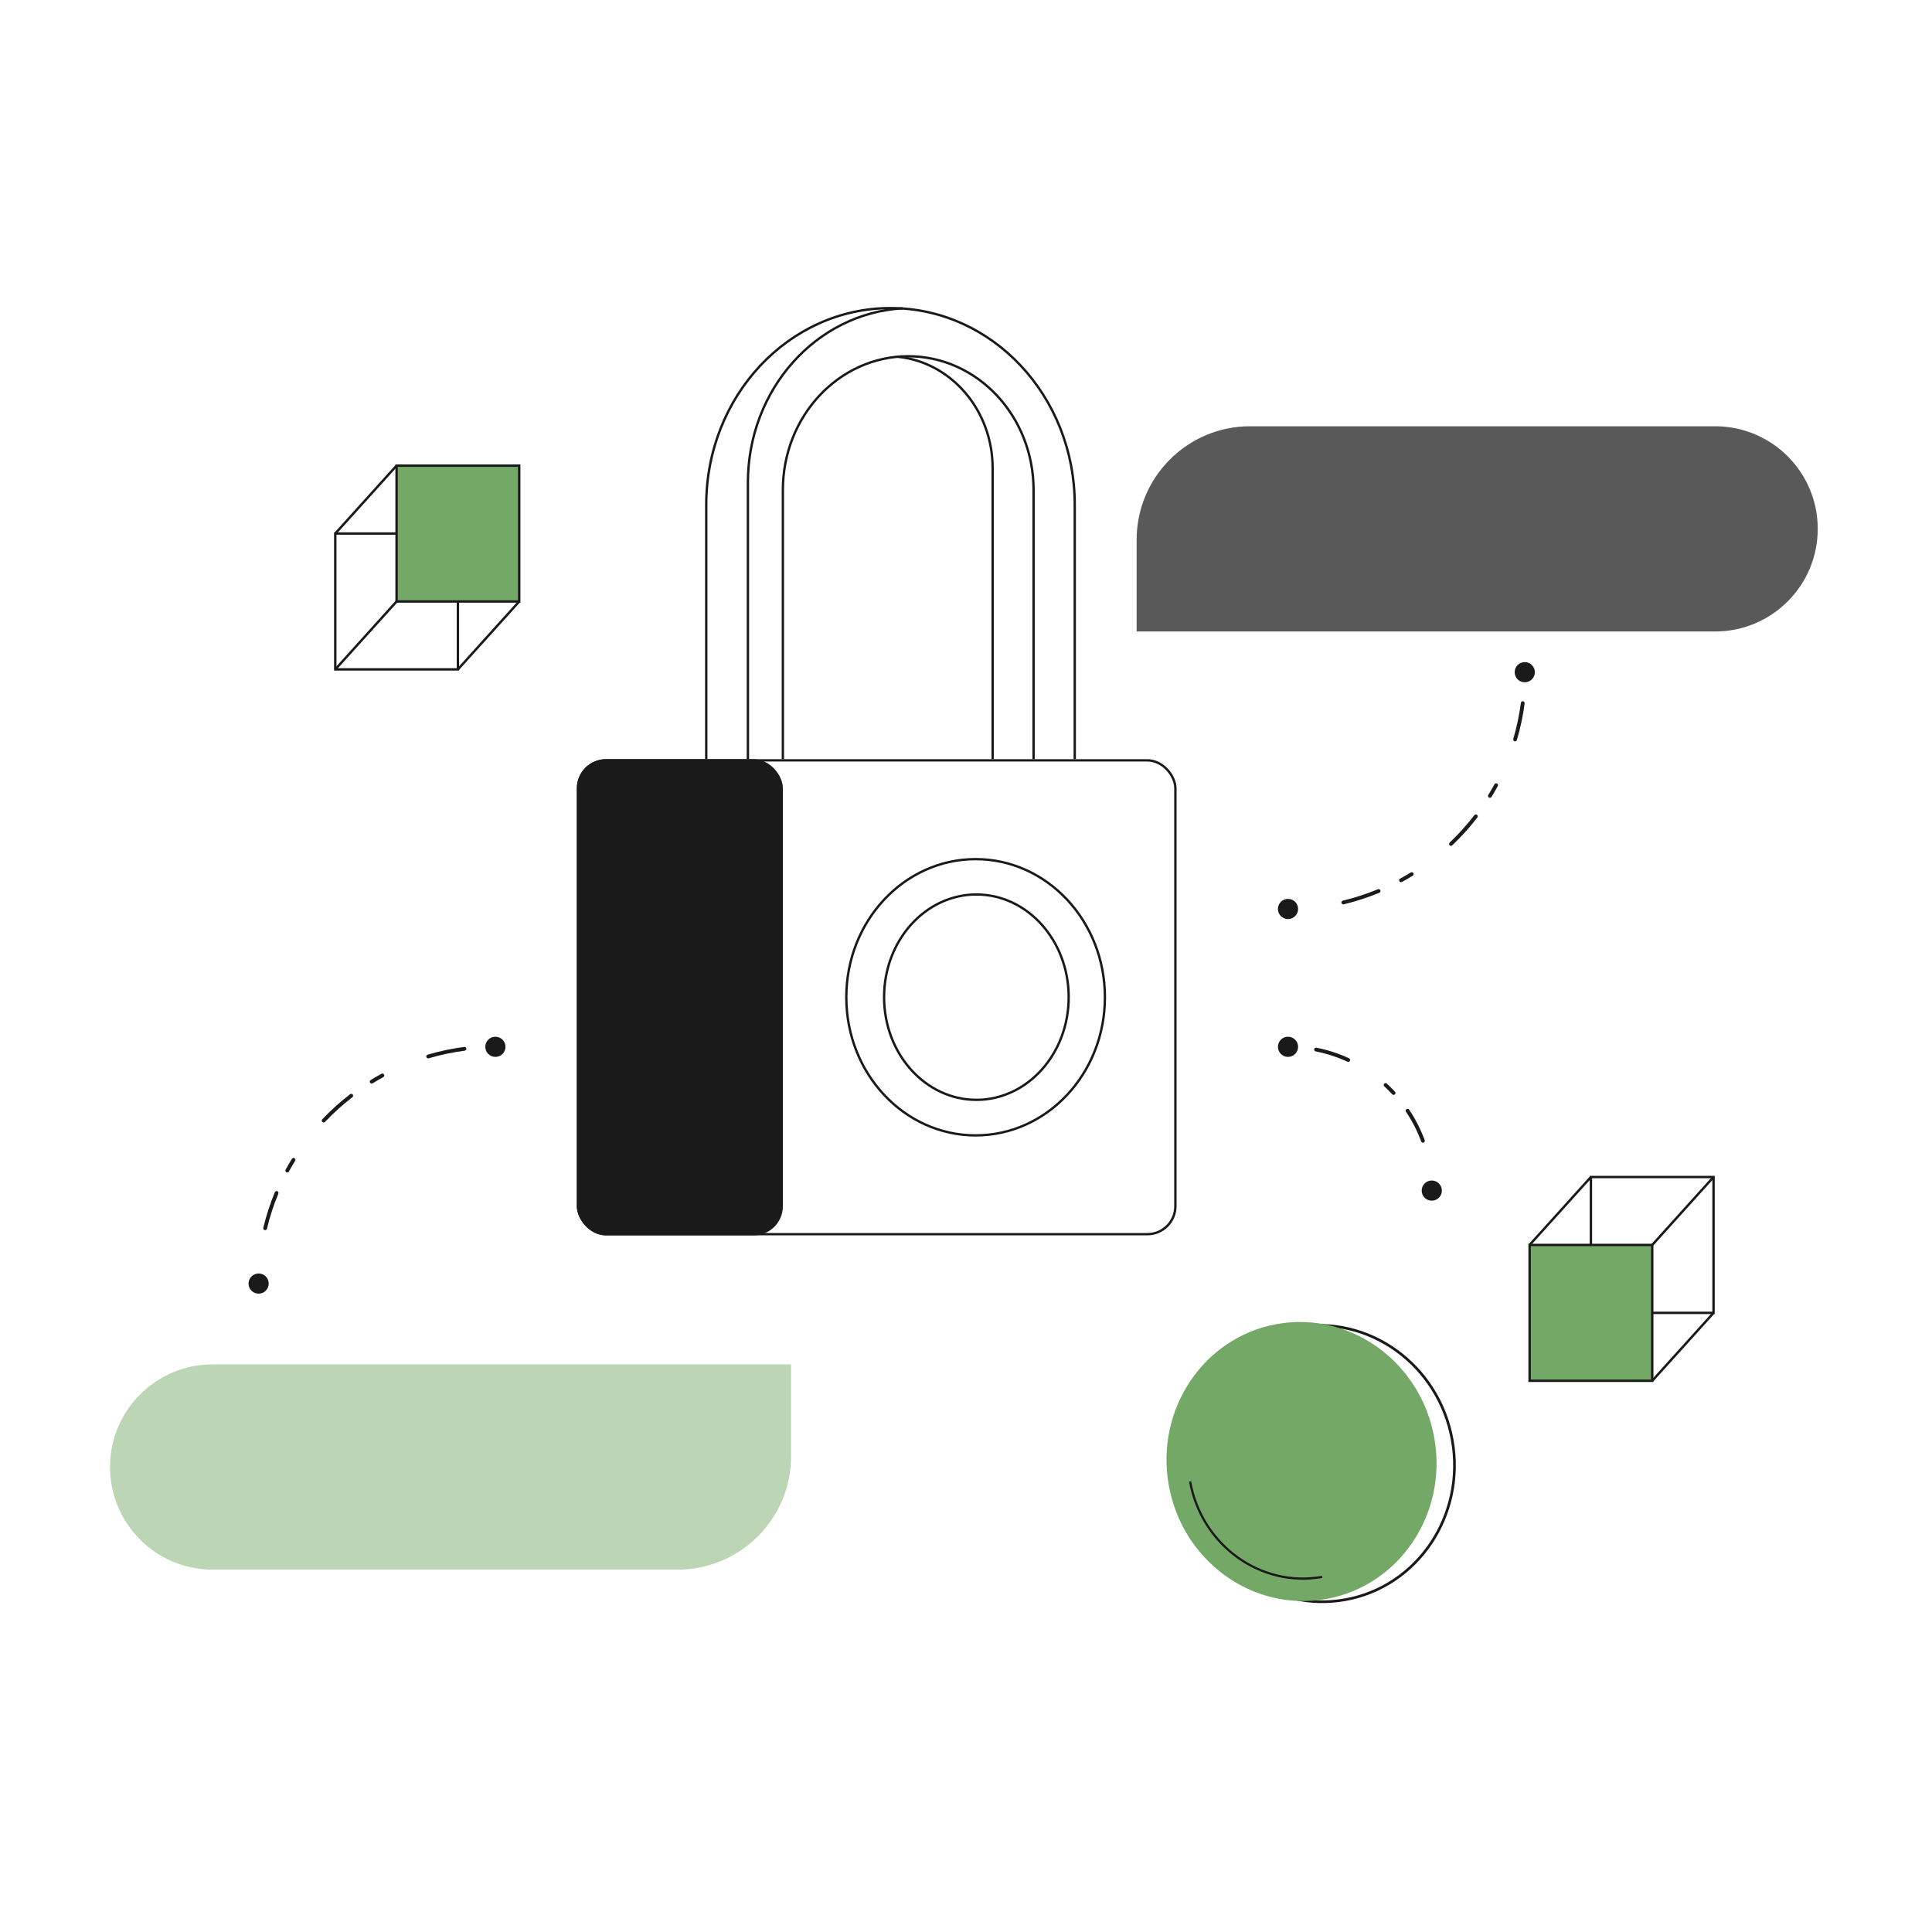 
<svg width="186" height="186" viewBox="0 0 186 186" fill="none" xmlns="http://www.w3.org/2000/svg">
<g filter="url(#filter0_b_406_30994)">
<path d="M109.428 51.966C109.428 45.93 114.321 41.037 120.357 41.037H165.121C170.577 41.037 175 45.46 175 50.916C175 56.372 170.577 60.795 165.121 60.795H109.428V51.966Z" fill="black" fill-opacity="0.65"/>
</g>
<g filter="url(#filter1_bd_406_30994)">
<path d="M10.592 140.096C10.592 134.64 15.015 130.217 20.471 130.217H76.163V139.046C76.163 145.082 71.271 149.975 65.235 149.975H20.471C15.015 149.975 10.592 145.552 10.592 140.096Z" fill="#BCD5B5"/>
</g>
<path d="M164.968 113.316H153.162V126.394H164.968V113.316Z" stroke="#1A1A1A" stroke-width="0.231" stroke-miterlimit="10"/>
<path d="M147.259 119.854L153.161 113.316" stroke="#1A1A1A" stroke-width="0.231" stroke-miterlimit="10"/>
<path d="M159.066 119.854L164.968 113.316" stroke="#1A1A1A" stroke-width="0.231" stroke-miterlimit="10"/>
<path d="M159.066 132.934L164.968 126.396" stroke="#1A1A1A" stroke-width="0.231" stroke-miterlimit="10"/>
<path d="M147.259 132.934L153.161 126.396" stroke="#1A1A1A" stroke-width="0.231" stroke-miterlimit="10"/>
<path d="M159.066 119.855H147.259V132.933H159.066V119.855Z" fill="#74A866" stroke="#1A1A1A" stroke-width="0.231" stroke-miterlimit="10"/>
<path d="M44.084 51.365H32.277V64.443H44.084V51.365Z" stroke="#1A1A1A" stroke-width="0.231" stroke-miterlimit="10"/>
<path d="M32.277 51.366L38.179 44.828" stroke="#1A1A1A" stroke-width="0.231" stroke-miterlimit="10"/>
<path d="M44.084 51.366L49.986 44.828" stroke="#1A1A1A" stroke-width="0.231" stroke-miterlimit="10"/>
<path d="M44.084 64.444L49.986 57.906" stroke="#1A1A1A" stroke-width="0.231" stroke-miterlimit="10"/>
<path d="M32.277 64.444L38.179 57.906" stroke="#1A1A1A" stroke-width="0.231" stroke-miterlimit="10"/>
<path d="M49.986 44.828H38.18V57.906H49.986V44.828Z" fill="#74A866" stroke="#1A1A1A" stroke-width="0.231" stroke-miterlimit="10"/>
<path d="M124.972 87.509C124.972 88.046 124.537 88.481 124 88.481C123.464 88.481 123.029 88.046 123.029 87.509C123.029 86.973 123.464 86.538 124 86.538C124.537 86.538 124.972 86.973 124.972 87.509ZM147.766 64.715C147.766 65.251 147.331 65.686 146.794 65.686C146.258 65.686 145.823 65.251 145.823 64.715C145.823 64.178 146.258 63.743 146.794 63.743C147.331 63.743 147.766 64.178 147.766 64.715ZM146.969 65.318C146.966 65.418 146.883 65.498 146.782 65.495C146.681 65.493 146.602 65.409 146.605 65.309L146.969 65.318ZM146.421 67.668C146.434 67.569 146.526 67.498 146.625 67.511C146.725 67.524 146.795 67.616 146.782 67.716L146.421 67.668ZM146.036 71.243C146.007 71.339 145.906 71.394 145.81 71.366C145.713 71.337 145.658 71.236 145.687 71.14L146.036 71.243ZM143.876 75.506C143.924 75.418 144.035 75.385 144.123 75.433C144.212 75.481 144.244 75.592 144.196 75.68L143.876 75.506ZM143.594 76.722C143.541 76.807 143.429 76.834 143.343 76.781C143.257 76.729 143.231 76.617 143.283 76.531L143.594 76.722ZM141.941 78.481C142.002 78.401 142.116 78.386 142.196 78.447C142.276 78.508 142.291 78.623 142.23 78.703L141.941 78.481ZM139.816 81.381C139.743 81.451 139.628 81.448 139.559 81.375C139.489 81.302 139.492 81.186 139.565 81.117L139.816 81.381ZM135.816 83.998C135.902 83.945 136.014 83.972 136.067 84.058C136.119 84.144 136.093 84.256 136.007 84.308L135.816 83.998ZM134.965 84.911C134.877 84.959 134.766 84.926 134.718 84.838C134.67 84.749 134.703 84.639 134.791 84.591L134.965 84.911ZM132.656 85.611C132.749 85.573 132.855 85.617 132.894 85.71C132.932 85.803 132.888 85.909 132.795 85.948L132.656 85.611ZM129.366 87.061C129.268 87.085 129.17 87.024 129.147 86.927C129.123 86.829 129.183 86.73 129.281 86.707L129.366 87.061ZM124.594 87.319C124.694 87.317 124.778 87.396 124.781 87.497C124.783 87.597 124.704 87.681 124.603 87.683L124.594 87.319ZM146.977 64.715C146.977 64.916 146.974 65.118 146.969 65.318L146.605 65.309C146.61 65.111 146.612 64.913 146.612 64.715H146.977ZM146.782 67.716C146.625 68.923 146.374 70.102 146.036 71.243L145.687 71.14C146.019 70.016 146.266 68.857 146.421 67.668L146.782 67.716ZM144.196 75.68C144.004 76.033 143.803 76.38 143.594 76.722L143.283 76.531C143.489 76.195 143.687 75.853 143.876 75.506L144.196 75.68ZM142.23 78.703C141.496 79.658 140.688 80.553 139.816 81.381L139.565 81.117C140.424 80.302 141.218 79.421 141.941 78.481L142.23 78.703ZM136.007 84.308C135.665 84.518 135.318 84.719 134.965 84.911L134.791 84.591C135.139 84.402 135.48 84.204 135.816 83.998L136.007 84.308ZM132.795 85.948C131.693 86.405 130.547 86.779 129.366 87.061L129.281 86.707C130.444 86.429 131.571 86.061 132.656 85.611L132.795 85.948ZM124.603 87.683C124.403 87.689 124.202 87.691 124 87.691V87.327C124.199 87.327 124.397 87.324 124.594 87.319L124.603 87.683ZM124.972 87.509C124.972 88.046 124.537 88.481 124 88.481C123.464 88.481 123.029 88.046 123.029 87.509C123.029 86.973 123.464 86.538 124 86.538C124.537 86.538 124.972 86.973 124.972 87.509ZM147.766 64.715C147.766 65.251 147.331 65.686 146.794 65.686C146.258 65.686 145.823 65.251 145.823 64.715C145.823 64.178 146.258 63.743 146.794 63.743C147.331 63.743 147.766 64.178 147.766 64.715ZM146.969 65.318C146.966 65.418 146.883 65.498 146.782 65.495C146.681 65.493 146.602 65.409 146.605 65.309L146.969 65.318ZM146.421 67.668C146.434 67.569 146.526 67.498 146.625 67.511C146.725 67.524 146.795 67.616 146.782 67.716L146.421 67.668ZM146.036 71.243C146.007 71.339 145.906 71.394 145.81 71.366C145.713 71.337 145.658 71.236 145.687 71.14L146.036 71.243ZM143.876 75.506C143.924 75.418 144.035 75.385 144.123 75.433C144.212 75.481 144.244 75.592 144.196 75.68L143.876 75.506ZM143.594 76.722C143.541 76.807 143.429 76.834 143.343 76.781C143.257 76.729 143.231 76.617 143.283 76.531L143.594 76.722ZM141.941 78.481C142.002 78.401 142.116 78.386 142.196 78.447C142.276 78.508 142.291 78.623 142.23 78.703L141.941 78.481ZM139.816 81.381C139.743 81.451 139.628 81.448 139.559 81.375C139.489 81.302 139.492 81.186 139.565 81.117L139.816 81.381ZM135.816 83.998C135.902 83.945 136.014 83.972 136.067 84.058C136.119 84.144 136.093 84.256 136.007 84.308L135.816 83.998ZM134.965 84.911C134.877 84.959 134.766 84.926 134.718 84.838C134.67 84.749 134.703 84.639 134.791 84.591L134.965 84.911ZM132.656 85.611C132.749 85.573 132.855 85.617 132.894 85.71C132.932 85.803 132.888 85.909 132.795 85.948L132.656 85.611ZM129.366 87.061C129.268 87.085 129.17 87.024 129.147 86.927C129.123 86.829 129.183 86.73 129.281 86.707L129.366 87.061ZM124.594 87.319C124.694 87.317 124.778 87.396 124.781 87.497C124.783 87.597 124.704 87.681 124.603 87.683L124.594 87.319ZM146.977 64.715C146.977 64.916 146.974 65.118 146.969 65.318L146.605 65.309C146.61 65.111 146.612 64.913 146.612 64.715H146.977ZM146.782 67.716C146.625 68.923 146.374 70.102 146.036 71.243L145.687 71.14C146.019 70.016 146.266 68.857 146.421 67.668L146.782 67.716ZM144.196 75.68C144.004 76.033 143.803 76.38 143.594 76.722L143.283 76.531C143.489 76.195 143.687 75.853 143.876 75.506L144.196 75.68ZM142.23 78.703C141.496 79.658 140.688 80.553 139.816 81.381L139.565 81.117C140.424 80.302 141.218 79.421 141.941 78.481L142.23 78.703ZM136.007 84.308C135.665 84.518 135.318 84.719 134.965 84.911L134.791 84.591C135.139 84.402 135.48 84.204 135.816 83.998L136.007 84.308ZM132.795 85.948C131.693 86.405 130.547 86.779 129.366 87.061L129.281 86.707C130.444 86.429 131.571 86.061 132.656 85.611L132.795 85.948ZM124.603 87.683C124.403 87.689 124.202 87.691 124 87.691V87.327C124.199 87.327 124.397 87.324 124.594 87.319L124.603 87.683Z" fill="#1A1A1A"/>
<path d="M137.843 113.651C138.379 113.651 138.814 114.086 138.814 114.622C138.814 115.159 138.379 115.594 137.843 115.594C137.306 115.594 136.871 115.159 136.871 114.622C136.871 114.086 137.306 113.651 137.843 113.651ZM124 99.808C124.537 99.808 124.971 100.243 124.971 100.779C124.971 101.316 124.537 101.751 124 101.751C123.463 101.751 123.029 101.316 123.029 100.779C123.029 100.243 123.463 99.808 124 99.808ZM124.551 100.608C124.652 100.612 124.73 100.696 124.726 100.797C124.722 100.897 124.638 100.976 124.537 100.972L124.551 100.608ZM126.666 101.221C126.568 101.202 126.503 101.106 126.523 101.007C126.542 100.909 126.638 100.845 126.737 100.864L126.666 101.221ZM129.873 101.883C129.965 101.925 130.005 102.033 129.962 102.124C129.92 102.216 129.812 102.255 129.721 102.213L129.873 101.883ZM133.273 104.591C133.199 104.522 133.195 104.407 133.263 104.333C133.331 104.259 133.446 104.255 133.52 104.323L133.273 104.591ZM134.299 105.102C134.367 105.176 134.363 105.291 134.289 105.359C134.215 105.428 134.1 105.423 134.032 105.349L134.299 105.102ZM135.36 107.032C135.304 106.949 135.326 106.835 135.41 106.78C135.494 106.724 135.607 106.746 135.663 106.83L135.36 107.032ZM137.162 109.767C137.197 109.861 137.148 109.966 137.054 110C136.96 110.035 136.855 109.987 136.82 109.893L137.162 109.767ZM137.65 114.085C137.647 113.984 137.725 113.9 137.825 113.896C137.926 113.892 138.011 113.97 138.014 114.071L137.65 114.085ZM124 100.597C124.185 100.597 124.368 100.601 124.551 100.608L124.537 100.972C124.359 100.965 124.18 100.961 124 100.961L124 100.597ZM126.737 100.864C127.834 101.081 128.885 101.426 129.873 101.883L129.721 102.213C128.758 101.769 127.734 101.433 126.666 101.221L126.737 100.864ZM133.52 104.323C133.79 104.573 134.05 104.832 134.299 105.102L134.032 105.349C133.789 105.087 133.536 104.834 133.273 104.591L133.52 104.323ZM135.663 106.83C136.271 107.739 136.777 108.724 137.162 109.767L136.82 109.893C136.445 108.877 135.953 107.918 135.36 107.032L135.663 106.83ZM138.014 114.071C138.021 114.254 138.025 114.438 138.025 114.622L137.661 114.622C137.661 114.442 137.657 114.263 137.65 114.085L138.014 114.071ZM137.843 113.651C138.379 113.651 138.814 114.086 138.814 114.622C138.814 115.159 138.379 115.594 137.843 115.594C137.306 115.594 136.871 115.159 136.871 114.622C136.871 114.086 137.306 113.651 137.843 113.651ZM124 99.808C124.537 99.808 124.971 100.243 124.971 100.779C124.971 101.316 124.537 101.751 124 101.751C123.463 101.751 123.029 101.316 123.029 100.779C123.029 100.243 123.463 99.808 124 99.808ZM124.551 100.608C124.652 100.612 124.73 100.696 124.726 100.797C124.722 100.897 124.638 100.976 124.537 100.972L124.551 100.608ZM126.666 101.221C126.568 101.202 126.503 101.106 126.523 101.007C126.542 100.909 126.638 100.845 126.737 100.864L126.666 101.221ZM129.873 101.883C129.965 101.925 130.005 102.033 129.962 102.124C129.92 102.216 129.812 102.255 129.721 102.213L129.873 101.883ZM133.273 104.591C133.199 104.522 133.195 104.407 133.263 104.333C133.331 104.259 133.446 104.255 133.52 104.323L133.273 104.591ZM134.299 105.102C134.367 105.176 134.363 105.291 134.289 105.359C134.215 105.428 134.1 105.423 134.032 105.349L134.299 105.102ZM135.36 107.032C135.304 106.949 135.326 106.835 135.41 106.78C135.494 106.724 135.607 106.746 135.663 106.83L135.36 107.032ZM137.162 109.767C137.197 109.861 137.148 109.966 137.054 110C136.96 110.035 136.855 109.987 136.82 109.893L137.162 109.767ZM137.65 114.085C137.647 113.984 137.725 113.9 137.825 113.896C137.926 113.892 138.011 113.97 138.014 114.071L137.65 114.085ZM124 100.597C124.185 100.597 124.368 100.601 124.551 100.608L124.537 100.972C124.359 100.965 124.18 100.961 124 100.961L124 100.597ZM126.737 100.864C127.834 101.081 128.885 101.426 129.873 101.883L129.721 102.213C128.758 101.769 127.734 101.433 126.666 101.221L126.737 100.864ZM133.52 104.323C133.79 104.573 134.05 104.832 134.299 105.102L134.032 105.349C133.789 105.087 133.536 104.834 133.273 104.591L133.52 104.323ZM135.663 106.83C136.271 107.739 136.777 108.724 137.162 109.767L136.82 109.893C136.445 108.877 135.953 107.918 135.36 107.032L135.663 106.83ZM138.014 114.071C138.021 114.254 138.025 114.438 138.025 114.622L137.661 114.622C137.661 114.442 137.657 114.263 137.65 114.085L138.014 114.071Z" fill="#1A1A1A"/>
<path d="M24.899 122.602C24.363 122.602 23.928 123.037 23.928 123.574C23.928 124.11 24.363 124.545 24.899 124.545C25.436 124.545 25.87 124.11 25.87 123.574C25.87 123.037 25.436 122.602 24.899 122.602ZM47.693 99.808C47.157 99.808 46.722 100.243 46.722 100.779C46.722 101.316 47.157 101.751 47.693 101.751C48.23 101.751 48.665 101.316 48.665 100.779C48.665 100.243 48.23 99.808 47.693 99.808ZM47.09 100.605C46.99 100.608 46.91 100.691 46.913 100.792C46.915 100.892 46.999 100.972 47.1 100.969L47.09 100.605ZM44.74 101.153C44.84 101.14 44.91 101.048 44.897 100.948C44.884 100.849 44.792 100.778 44.693 100.791L44.74 101.153ZM41.165 101.538C41.069 101.566 41.014 101.668 41.042 101.764C41.071 101.861 41.172 101.916 41.269 101.887L41.165 101.538ZM36.902 103.698C36.991 103.649 37.023 103.539 36.975 103.451C36.927 103.362 36.816 103.329 36.728 103.378L36.902 103.698ZM35.687 103.98C35.601 104.033 35.574 104.145 35.627 104.231C35.679 104.316 35.792 104.343 35.877 104.291L35.687 103.98ZM33.928 105.633C34.007 105.572 34.022 105.457 33.961 105.378C33.9 105.298 33.785 105.283 33.706 105.344L33.928 105.633ZM31.027 107.758C30.957 107.831 30.96 107.946 31.034 108.015C31.107 108.084 31.222 108.081 31.291 108.008L31.027 107.758ZM28.41 111.758C28.463 111.672 28.436 111.56 28.35 111.507C28.265 111.454 28.152 111.481 28.1 111.567L28.41 111.758ZM27.497 112.608C27.449 112.697 27.482 112.807 27.57 112.855C27.659 112.903 27.769 112.871 27.817 112.782L27.497 112.608ZM26.797 114.918C26.835 114.825 26.791 114.718 26.698 114.68C26.606 114.641 26.499 114.686 26.46 114.778L26.797 114.918ZM25.347 118.208C25.323 118.306 25.384 118.404 25.482 118.427C25.579 118.451 25.678 118.39 25.701 118.292L25.347 118.208ZM25.089 122.98C25.091 122.879 25.012 122.796 24.912 122.793C24.811 122.79 24.727 122.87 24.725 122.97L25.089 122.98ZM47.693 100.597C47.492 100.597 47.291 100.6 47.09 100.605L47.1 100.969C47.297 100.964 47.495 100.961 47.693 100.961L47.693 100.597ZM44.693 100.791C43.485 100.949 42.307 101.2 41.165 101.538L41.269 101.887C42.392 101.555 43.551 101.308 44.74 101.153L44.693 100.791ZM36.728 103.378C36.375 103.57 36.028 103.77 35.687 103.98L35.877 104.291C36.213 104.084 36.555 103.886 36.902 103.698L36.728 103.378ZM33.706 105.344C32.751 106.078 31.855 106.885 31.027 107.758L31.291 108.008C32.106 107.15 32.987 106.355 33.928 105.633L33.706 105.344ZM28.1 111.567C27.89 111.908 27.689 112.255 27.497 112.608L27.817 112.782C28.006 112.435 28.204 112.093 28.41 111.758L28.1 111.567ZM26.46 114.778C26.003 115.881 25.63 117.027 25.347 118.208L25.701 118.292C25.979 117.13 26.347 116.003 26.797 114.918L26.46 114.778ZM24.725 122.97C24.72 123.171 24.717 123.372 24.717 123.574L25.081 123.574C25.081 123.375 25.084 123.177 25.089 122.98L24.725 122.97ZM24.899 122.602C24.363 122.602 23.928 123.037 23.928 123.574C23.928 124.11 24.363 124.545 24.899 124.545C25.436 124.545 25.87 124.11 25.87 123.574C25.87 123.037 25.436 122.602 24.899 122.602ZM47.693 99.808C47.157 99.808 46.722 100.243 46.722 100.779C46.722 101.316 47.157 101.751 47.693 101.751C48.23 101.751 48.665 101.316 48.665 100.779C48.665 100.243 48.23 99.808 47.693 99.808ZM47.09 100.605C46.99 100.608 46.91 100.691 46.913 100.792C46.915 100.892 46.999 100.972 47.1 100.969L47.09 100.605ZM44.74 101.153C44.84 101.14 44.91 101.048 44.897 100.948C44.884 100.849 44.792 100.778 44.693 100.791L44.74 101.153ZM41.165 101.538C41.069 101.566 41.014 101.668 41.042 101.764C41.071 101.861 41.172 101.916 41.269 101.887L41.165 101.538ZM36.902 103.698C36.991 103.649 37.023 103.539 36.975 103.451C36.927 103.362 36.816 103.329 36.728 103.378L36.902 103.698ZM35.687 103.98C35.601 104.033 35.574 104.145 35.627 104.231C35.679 104.316 35.792 104.343 35.877 104.291L35.687 103.98ZM33.928 105.633C34.007 105.572 34.022 105.457 33.961 105.378C33.9 105.298 33.785 105.283 33.706 105.344L33.928 105.633ZM31.027 107.758C30.957 107.831 30.96 107.946 31.034 108.015C31.107 108.084 31.222 108.081 31.291 108.008L31.027 107.758ZM28.41 111.758C28.463 111.672 28.436 111.56 28.35 111.507C28.265 111.454 28.152 111.481 28.1 111.567L28.41 111.758ZM27.497 112.608C27.449 112.697 27.482 112.807 27.57 112.855C27.659 112.903 27.769 112.871 27.817 112.782L27.497 112.608ZM26.797 114.918C26.835 114.825 26.791 114.718 26.698 114.68C26.606 114.641 26.499 114.686 26.46 114.778L26.797 114.918ZM25.347 118.208C25.323 118.306 25.384 118.404 25.482 118.427C25.579 118.451 25.678 118.39 25.701 118.292L25.347 118.208ZM25.089 122.98C25.091 122.879 25.012 122.796 24.912 122.793C24.811 122.79 24.727 122.87 24.725 122.97L25.089 122.98ZM47.693 100.597C47.492 100.597 47.291 100.6 47.09 100.605L47.1 100.969C47.297 100.964 47.495 100.961 47.693 100.961L47.693 100.597ZM44.693 100.791C43.485 100.949 42.307 101.2 41.165 101.538L41.269 101.887C42.392 101.555 43.551 101.308 44.74 101.153L44.693 100.791ZM36.728 103.378C36.375 103.57 36.028 103.77 35.687 103.98L35.877 104.291C36.213 104.084 36.555 103.886 36.902 103.698L36.728 103.378ZM33.706 105.344C32.751 106.078 31.855 106.885 31.027 107.758L31.291 108.008C32.106 107.15 32.987 106.355 33.928 105.633L33.706 105.344ZM28.1 111.567C27.89 111.908 27.689 112.255 27.497 112.608L27.817 112.782C28.006 112.435 28.204 112.093 28.41 111.758L28.1 111.567ZM26.46 114.778C26.003 115.881 25.63 117.027 25.347 118.208L25.701 118.292C25.979 117.13 26.347 116.003 26.797 114.918L26.46 114.778ZM24.725 122.97C24.72 123.171 24.717 123.372 24.717 123.574L25.081 123.574C25.081 123.375 25.084 123.177 25.089 122.98L24.725 122.97Z" fill="#1A1A1A"/>
<path d="M139.812 138.641C141.106 145.885 136.484 152.763 129.499 154.011C122.514 155.259 115.797 150.407 114.502 143.164C113.208 135.92 117.83 129.042 124.815 127.794C131.8 126.546 138.518 131.398 139.812 138.641Z" stroke="#1A1A1A" stroke-width="0.257"/>
<ellipse cx="125.303" cy="140.705" rx="12.984" ry="13.445" transform="rotate(-10.131 125.303 140.705)" fill="#74A866"/>
<path d="M127.288 151.812C121.363 152.871 115.67 148.755 114.574 142.619" stroke="#1A1A1A" stroke-width="0.215"/>
<rect x="55.648" y="73.202" width="57.511" height="45.617" rx="2.696" stroke="#1A1A1A" stroke-width="0.228"/>
<rect x="55.648" y="73.202" width="19.608" height="45.617" rx="2.696" fill="#1A1A1A" stroke="#1A1A1A" stroke-width="0.228"/>
<path d="M103.355 48.597V73.086H103.583V48.597H103.355ZM68.107 73.086V48.597H67.879V73.086H68.107ZM85.731 29.774C95.458 29.774 103.355 38.194 103.355 48.597H103.583C103.583 38.083 95.597 29.546 85.731 29.546V29.774ZM85.731 29.546C75.865 29.546 67.879 38.083 67.879 48.597H68.107C68.107 38.194 76.004 29.774 85.731 29.774V29.546Z" fill="#1A1A1A"/>
<path d="M72.117 73.088V46.458H71.889V73.088H72.117ZM86.886 29.572C78.523 30.044 71.889 37.43 71.889 46.458H72.117C72.117 37.538 78.668 30.263 86.899 29.799L86.886 29.572Z" fill="#1A1A1A"/>
<path d="M99.392 47.181V73.087H99.62V47.181H99.392ZM75.483 73.087V47.181H75.255V73.087H75.483ZM87.438 34.411C94.033 34.411 99.392 40.121 99.392 47.181H99.62C99.62 40.01 94.172 34.183 87.438 34.183V34.411ZM87.438 34.183C80.703 34.183 75.255 40.01 75.255 47.181H75.483C75.483 40.121 80.842 34.411 87.438 34.411V34.183Z" fill="#1A1A1A"/>
<path d="M95.451 45.078V73.088H95.678V45.078H95.451ZM86.474 34.465C91.509 35.004 95.451 39.544 95.451 45.078H95.678C95.678 39.438 91.659 34.791 86.498 34.238L86.474 34.465Z" fill="#1A1A1A"/>
<path d="M106.374 96.01C106.374 103.361 100.794 109.308 93.925 109.308C87.057 109.308 81.477 103.361 81.477 96.01C81.477 88.658 87.057 82.711 93.925 82.711C100.794 82.711 106.374 88.658 106.374 96.01Z" stroke="#1A1A1A" stroke-width="0.228"/>
<path d="M102.886 96C102.886 101.472 98.897 105.886 94 105.886C89.103 105.886 85.114 101.472 85.114 96C85.114 90.528 89.103 86.114 94 86.114C98.897 86.114 102.886 90.528 102.886 96Z" stroke="#1A1A1A" stroke-width="0.228"/>
<defs>
<filter id="filter0_b_406_30994" x="107.242" y="38.851" width="69.943" height="24.129" filterUnits="userSpaceOnUse" color-interpolation-filters="sRGB">
<feFlood flood-opacity="0" result="BackgroundImageFix"/>
<feGaussianBlur in="BackgroundImageFix" stdDeviation="1.093"/>
<feComposite in2="SourceAlpha" operator="in" result="effect1_backgroundBlur_406_30994"/>
<feBlend mode="normal" in="SourceGraphic" in2="effect1_backgroundBlur_406_30994" result="shape"/>
</filter>
<filter id="filter1_bd_406_30994" x="8.406" y="128.031" width="69.943" height="24.219" filterUnits="userSpaceOnUse" color-interpolation-filters="sRGB">
<feFlood flood-opacity="0" result="BackgroundImageFix"/>
<feGaussianBlur in="BackgroundImageFix" stdDeviation="1.093"/>
<feComposite in2="SourceAlpha" operator="in" result="effect1_backgroundBlur_406_30994"/>
<feColorMatrix in="SourceAlpha" type="matrix" values="0 0 0 0 0 0 0 0 0 0 0 0 0 0 0 0 0 0 127 0" result="hardAlpha"/>
<feOffset dy="1.138"/>
<feGaussianBlur stdDeviation="0.569"/>
<feComposite in2="hardAlpha" operator="out"/>
<feColorMatrix type="matrix" values="0 0 0 0 0 0 0 0 0 0 0 0 0 0 0 0 0 0 0.25 0"/>
<feBlend mode="normal" in2="effect1_backgroundBlur_406_30994" result="effect2_dropShadow_406_30994"/>
<feBlend mode="normal" in="SourceGraphic" in2="effect2_dropShadow_406_30994" result="shape"/>
</filter>
</defs>
</svg>
